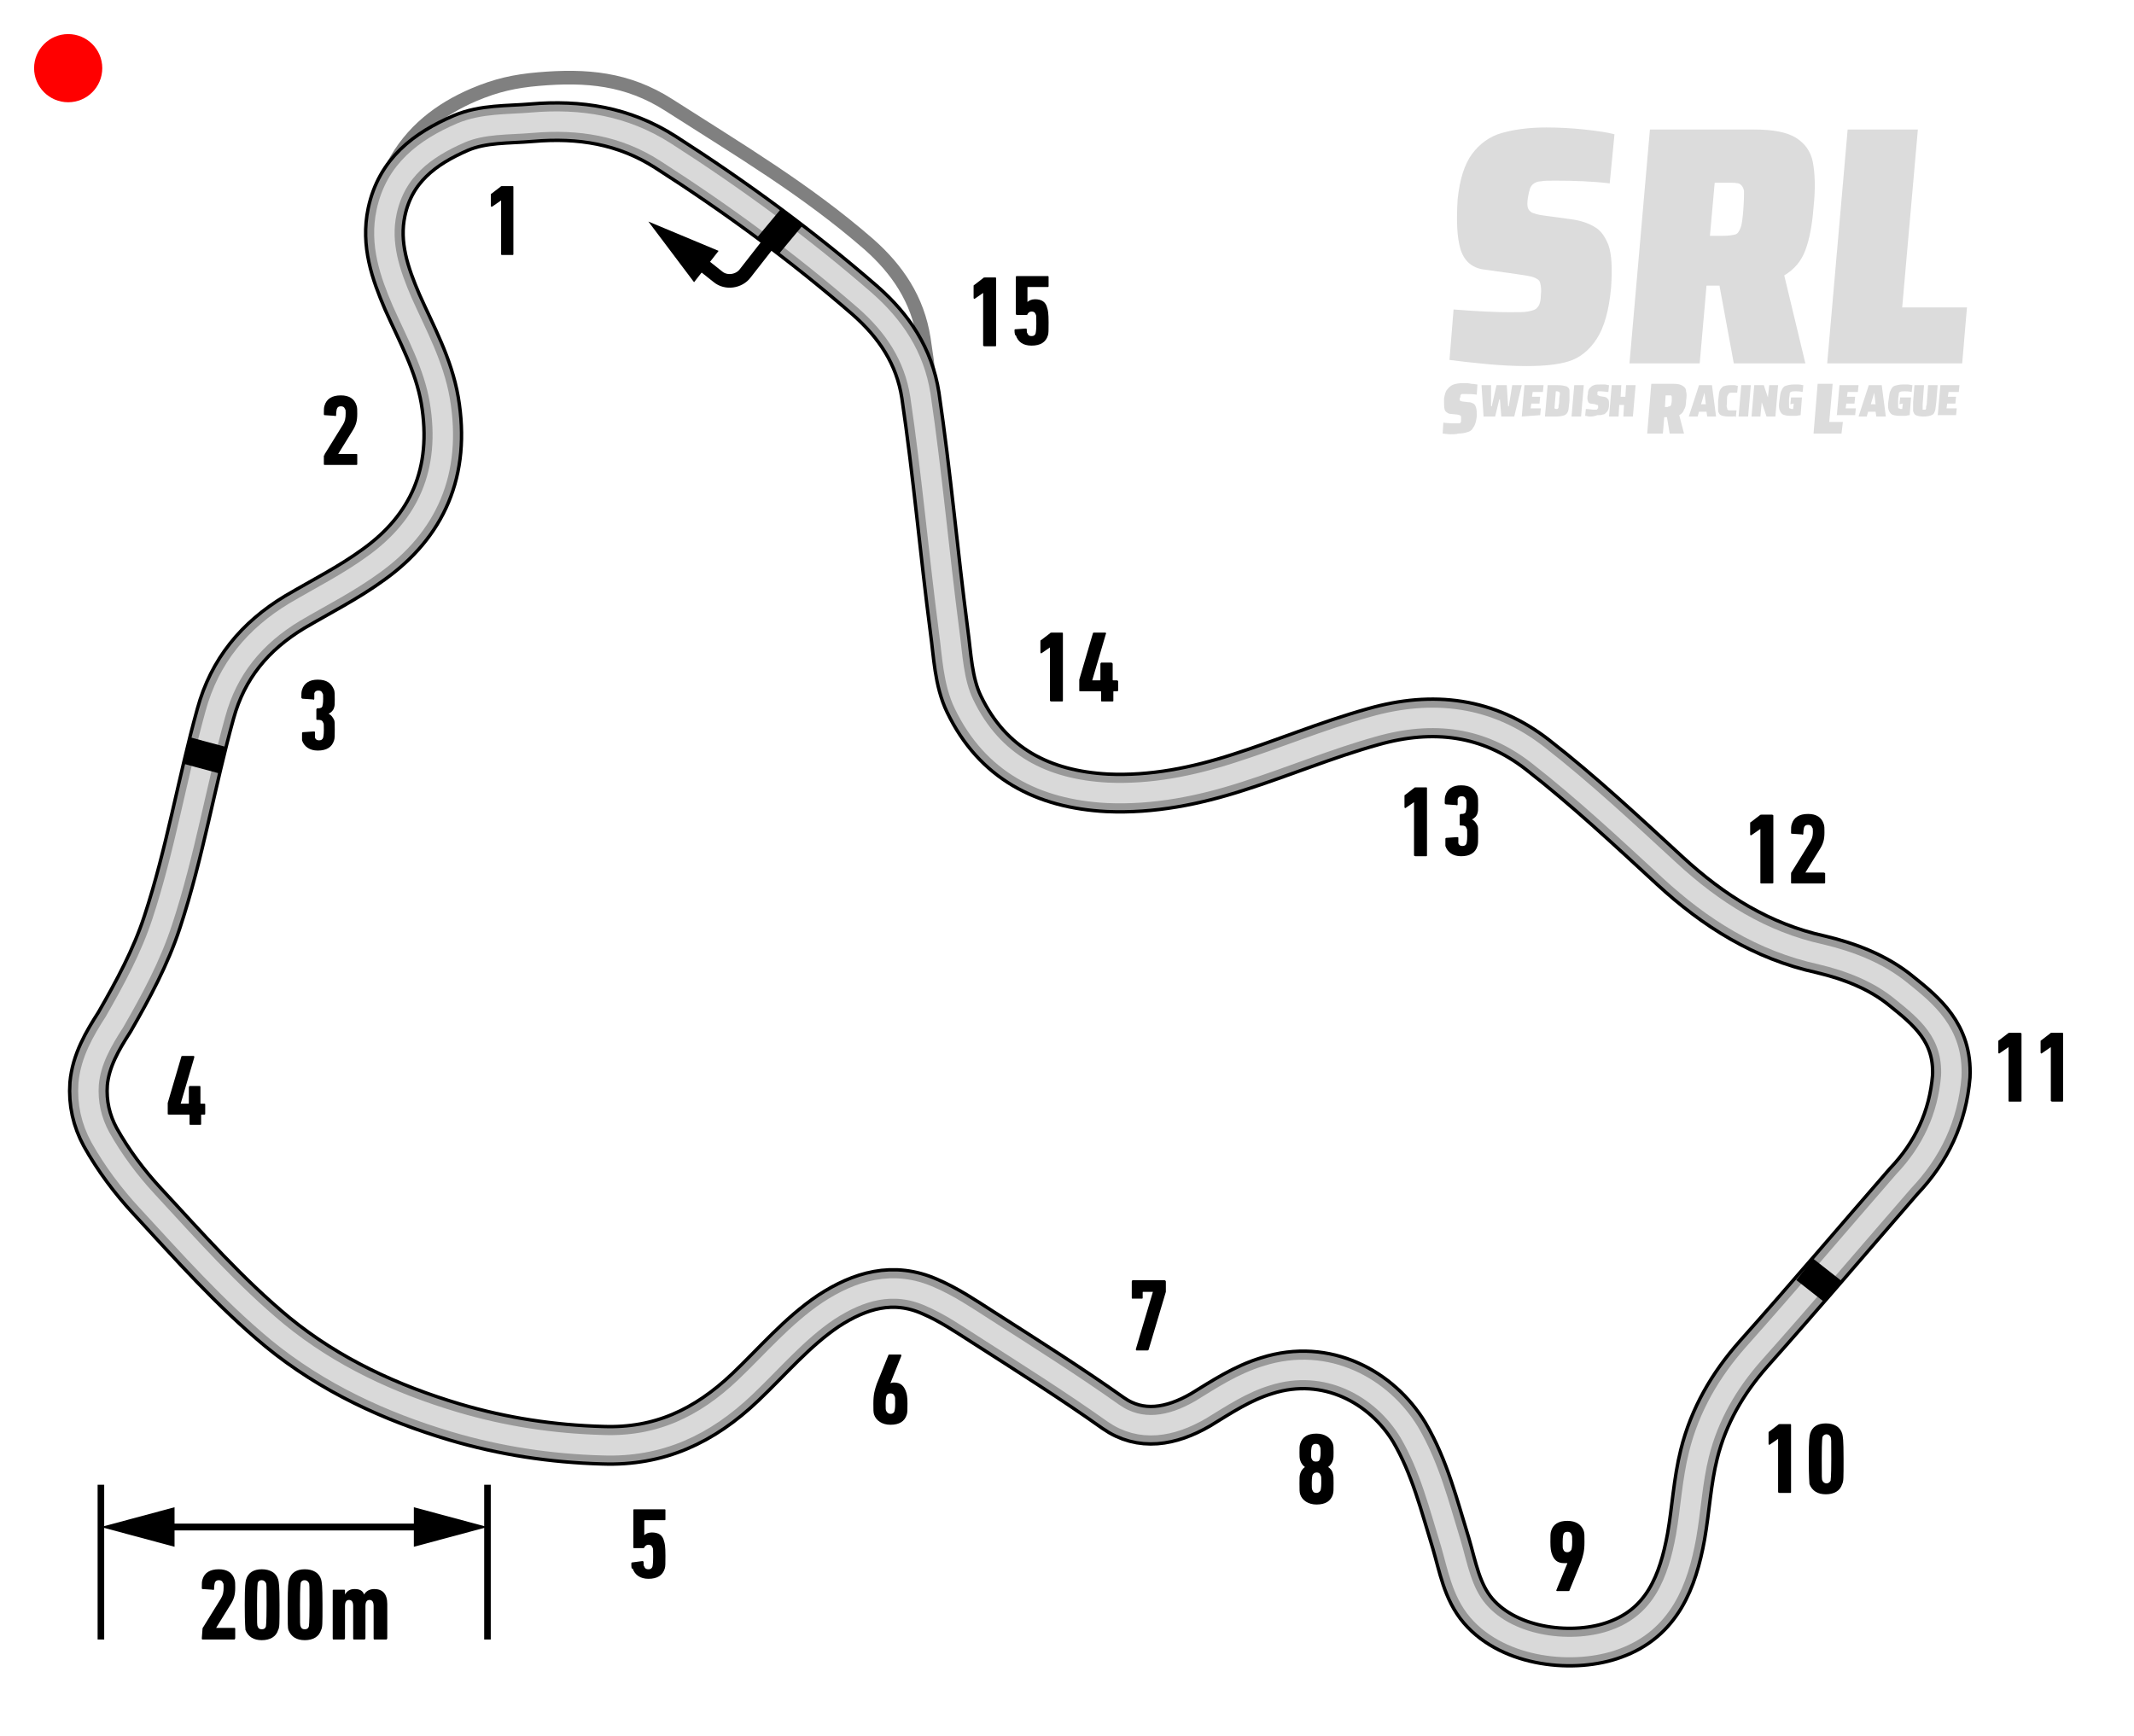 <?xml version="1.0" encoding="utf-8"?>
<!-- Generator: Adobe Illustrator 27.2.0, SVG Export Plug-In . SVG Version: 6.00 Build 0)  -->
<svg version="1.1" id="Layer_1" xmlns="http://www.w3.org/2000/svg" xmlns:xlink="http://www.w3.org/1999/xlink" x="0px" y="0px"
	 viewBox="-10 -10 313 254.6" enable-background="new 0 0 293 234.6" xml:space="preserve">
<g id="w2lxim_00000168826859885463375230000011436986520269627796_">
	<g>
		<path fill="none" stroke="#808080" stroke-width="2" stroke-linecap="round" stroke-linejoin="round" stroke-miterlimit="10" d="
			M127,51.1c-0.5-3.8-0.9-7.6-1.5-11.4c-0.9-5.8-3.9-10.2-8.1-13.9c-9.2-8-19-13.8-29.3-20.4C82,1.5,76,1,69,1.6
			c-3.5,0.3-6.2,0.9-9.5,2.3c-4.9,2.1-9.2,5.3-11.9,10.5"/>
	</g>
</g>
<g id="_x32_00m">
	<g>
		<g>
			<line fill="none" stroke="#000000" stroke-linecap="round" stroke-linejoin="round" x1="13.7" y1="214" x2="52.6" y2="214"/>
			<g>
				<polygon points="15.6,216.9 4.8,214 15.6,211.1 				"/>
			</g>
			<g>
				<polygon points="50.7,216.9 61.5,214 50.7,211.1 				"/>
			</g>
		</g>
	</g>
	<g>
		<path d="M19.7,229c0-0.1,0-0.2,0.1-0.3l2.6-4.2c0.3-0.5,0.4-0.9,0.4-1.7c0-0.4,0-0.5-0.1-0.6c-0.1-0.3-0.3-0.4-0.6-0.4
			s-0.5,0.1-0.6,0.4c0,0.1-0.1,0.3-0.1,0.9c0,0.1-0.1,0.2-0.2,0.1l-1.5-0.1c-0.1,0-0.1-0.1-0.1-0.2c0-0.6,0-0.9,0.1-1.2
			c0.3-1,1.1-1.5,2.4-1.5c1.2,0,2,0.5,2.3,1.5c0.1,0.3,0.1,0.6,0.1,1.2c0,1.1-0.2,1.7-0.7,2.5l-2.1,3.4l0,0h2.7
			c0.1,0,0.1,0.1,0.1,0.1v1.4c0,0.1-0.1,0.2-0.1,0.2h-4.7c-0.1,0-0.1-0.1-0.1-0.2L19.7,229L19.7,229z"/>
		<path d="M25.9,225.4c0-2.9,0.1-3.3,0.2-3.7c0.3-1,1.1-1.5,2.3-1.5c1.2,0,2.1,0.5,2.4,1.5c0.1,0.4,0.2,0.8,0.2,3.7
			c0,2.9,0,3.3-0.2,3.7c-0.3,1-1.2,1.5-2.4,1.5s-2-0.5-2.4-1.5C26,228.8,25.9,228.4,25.9,225.4z M28.4,229c0.3,0,0.5-0.1,0.6-0.4
			c0-0.1,0.1-0.3,0.1-3.2c0-2.9,0-3-0.1-3.2c-0.1-0.2-0.3-0.4-0.6-0.4s-0.5,0.1-0.6,0.4c0,0.2-0.1,0.3-0.1,3.2c0,2.9,0,3,0.1,3.2
			C27.9,228.9,28.1,229,28.4,229z"/>
		<path d="M32.2,225.4c0-2.9,0.1-3.3,0.2-3.7c0.3-1,1.1-1.5,2.3-1.5s2.1,0.5,2.4,1.5c0.1,0.4,0.2,0.8,0.2,3.7c0,2.9,0,3.3-0.2,3.7
			c-0.3,1-1.2,1.5-2.4,1.5s-2-0.5-2.4-1.5C32.2,228.8,32.2,228.4,32.2,225.4z M34.7,229c0.3,0,0.5-0.1,0.6-0.4
			c0-0.1,0.1-0.3,0.1-3.2c0-2.9,0-3-0.1-3.2c-0.1-0.2-0.3-0.4-0.6-0.4s-0.5,0.1-0.6,0.4c0,0.2-0.1,0.3-0.1,3.2c0,2.9,0,3,0.1,3.2
			C34.2,228.9,34.4,229,34.7,229z"/>
		<path d="M44.9,230.5c-0.1,0-0.1-0.1-0.1-0.2v-4.7c0-0.6-0.2-0.9-0.6-0.9c-0.4,0-0.6,0.3-0.6,0.9v4.7c0,0.1-0.1,0.2-0.1,0.2h-1.6
			c-0.1,0-0.1-0.1-0.1-0.2v-4.7c0-0.6-0.2-0.9-0.6-0.9c-0.4,0-0.6,0.3-0.6,0.9v4.7c0,0.1-0.1,0.2-0.1,0.2h-1.6
			c-0.1,0-0.1-0.1-0.1-0.2v-7c0-0.1,0.1-0.1,0.1-0.1h1.6c0.1,0,0.1,0.1,0.1,0.1v0.6l0,0c0.3-0.5,0.7-0.8,1.4-0.8s1.2,0.2,1.4,0.8
			l0,0c0.3-0.5,0.8-0.8,1.5-0.8c1.2,0,1.9,0.7,1.9,2.2v5c0,0.1-0.1,0.2-0.1,0.2S44.9,230.5,44.9,230.5z"/>
	</g>
	<line fill="none" stroke="#000000" stroke-width="0.965" stroke-miterlimit="10" x1="61.5" y1="207.8" x2="61.5" y2="230.5"/>
	<line fill="none" stroke="#000000" stroke-width="0.965" stroke-miterlimit="10" x1="4.8" y1="207.8" x2="4.8" y2="230.5"/>
</g>
<g>
	<g>
		<path fill="#DCDCDC" d="M208,43.4c-2.1-0.2-3.9-0.4-5.4-0.6l0.6-7.4c3.8,0.3,6.5,0.4,8.2,0.4c1.3,0,2.2,0,2.7-0.1s0.9-0.2,1.2-0.4
			c0.2-0.2,0.4-0.4,0.5-0.7c0.1-0.3,0.2-0.7,0.2-1.3c0.1-0.8,0-1.4-0.1-1.8s-0.4-0.6-0.9-0.8c-0.5-0.2-1.3-0.3-2.6-0.5l-5-0.7
			c-1.6-0.3-2.7-1.3-3.2-3s-0.6-4.1-0.4-7.3c0.3-2.9,1-5.1,2.1-6.6c1.1-1.5,2.6-2.6,4.4-3.1s3.9-0.8,6.5-0.8c1.9,0,3.7,0.1,5.6,0.3
			c1.8,0.2,3.3,0.4,4.4,0.7l-0.7,7.2c-2.5-0.3-5.2-0.4-8-0.4c-0.9,0-1.6,0-2.1,0.1c-0.5,0-0.8,0.2-1,0.3c-0.3,0.2-0.5,0.5-0.6,0.8
			c-0.1,0.3-0.2,0.7-0.3,1.3c-0.1,0.7-0.1,1.2,0,1.5c0.1,0.3,0.3,0.5,0.6,0.7c0.3,0.1,0.8,0.3,1.6,0.4l4.4,0.6
			c1.3,0.2,2.4,0.6,3.2,1.1c0.9,0.5,1.5,1.4,2,2.6c0.5,1.4,0.6,3.5,0.4,6.3c-0.3,3.3-1,5.8-2.1,7.5s-2.5,2.8-4.1,3.3
			s-3.7,0.7-6.2,0.7C212.1,43.7,210.1,43.6,208,43.4z"/>
		<path fill="#DCDCDC" d="M244.3,43.3l-2.1-11.4h-1.9l-1,11.4H229L232,9h15.3c2.8,0,4.8,0.4,6.1,1.2c1.3,0.8,2.2,2,2.5,3.6
			s0.4,3.8,0.1,6.6c-0.2,2.6-0.6,4.7-1.2,6.3c-0.6,1.6-1.6,2.8-3.1,3.7l3.1,12.9H244.3z M244.5,24.4c0.4-0.1,0.6-0.5,0.8-1
			s0.3-1.4,0.4-2.7c0.1-1.3,0.1-2.2,0.1-2.7c-0.1-0.5-0.3-0.8-0.6-1s-1-0.2-2-0.2h-1.7l-0.7,7.8h1.7
			C243.5,24.6,244.1,24.5,244.5,24.4z"/>
		<path fill="#DCDCDC" d="M258,43.3L261,9h10.3L269,35.1h9.5l-0.7,8.2H258z"/>
	</g>
	<g>
		<path fill="#DCDCDC" d="M202.7,53.7c-0.5,0-0.8-0.1-1.1-0.1l0.1-1.6c0.8,0.1,1.4,0.1,1.7,0.1s0.5,0,0.6,0c0.1,0,0.2,0,0.2-0.1
			c0,0,0.1-0.1,0.1-0.2s0-0.2,0-0.3c0-0.2,0-0.3,0-0.4s-0.1-0.1-0.2-0.2c-0.1,0-0.3-0.1-0.5-0.1l-1-0.1c-0.3-0.1-0.6-0.3-0.7-0.6
			c-0.1-0.3-0.1-0.9-0.1-1.6c0.1-0.6,0.2-1.1,0.5-1.4c0.2-0.3,0.6-0.6,0.9-0.7s0.8-0.2,1.4-0.2c0.4,0,0.8,0,1.2,0.1
			c0.4,0,0.7,0.1,0.9,0.1l-0.1,1.5c-0.5-0.1-1.1-0.1-1.7-0.1c-0.2,0-0.3,0-0.4,0c-0.1,0-0.2,0-0.2,0.1c-0.1,0-0.1,0.1-0.1,0.2
			s0,0.2-0.1,0.3c0,0.1,0,0.3,0,0.3c0,0.1,0.1,0.1,0.1,0.1c0.1,0,0.2,0.1,0.3,0.1l0.9,0.1c0.3,0,0.5,0.1,0.7,0.2s0.3,0.3,0.4,0.6
			c0.1,0.3,0.1,0.7,0.1,1.3c-0.1,0.7-0.2,1.2-0.5,1.6c-0.2,0.4-0.5,0.6-0.9,0.7c-0.3,0.1-0.8,0.2-1.3,0.2
			C203.6,53.7,203.2,53.7,202.7,53.7z"/>
		<path fill="#DCDCDC" d="M210.2,51.1l-0.2-2.5h-0.1l-0.6,2.5h-1.7l-0.3-4.6h1.4v3.1h0.1l0.7-3.1h1.5l0.2,3.1h0.1l0.5-3.1h1.4
			l-1.1,4.6H210.2L210.2,51.1z"/>
		<path fill="#DCDCDC" d="M213.2,51.1l0.4-4.6h2.8l-0.1,1h-1.5l-0.1,0.7h1.2l-0.1,1h-1.2l-0.1,0.7h1.5l-0.1,1L213.2,51.1L213.2,51.1
			z"/>
		<path fill="#DCDCDC" d="M217,46.5h1.5c0.6,0,1,0.1,1.3,0.2c0.2,0.1,0.4,0.3,0.4,0.6c0,0.3,0,0.8,0,1.5c-0.1,0.7-0.1,1.2-0.2,1.5
			c-0.1,0.3-0.3,0.5-0.5,0.6c-0.3,0.1-0.7,0.2-1.3,0.2h-1.6L217,46.5z M218.2,50c0.2,0,0.3,0,0.3-0.1c0.1,0,0.1-0.1,0.1-0.3
			c0-0.2,0.1-0.4,0.1-0.9s0.1-0.8,0.1-0.9s0-0.2-0.1-0.3c0,0-0.2-0.1-0.3-0.1h-0.2l-0.2,2.5L218.2,50L218.2,50z"/>
		<path fill="#DCDCDC" d="M220.5,51.1l0.4-4.6h1.4l-0.4,4.6H220.5z"/>
		<path fill="#DCDCDC" d="M223.2,51.1c-0.3,0-0.5-0.1-0.7-0.1l0.1-1c0.5,0,0.9,0.1,1.1,0.1s0.3,0,0.4,0c0.1,0,0.1,0,0.2-0.1
			c0,0,0-0.1,0.1-0.1c0,0,0-0.1,0-0.2s0-0.2,0-0.2l-0.1-0.1c-0.1,0-0.2,0-0.3-0.1l-0.7-0.1c-0.2,0-0.4-0.2-0.4-0.4
			c-0.1-0.2-0.1-0.6,0-1c0-0.4,0.1-0.7,0.3-0.9c0.2-0.2,0.3-0.3,0.6-0.4c0.2-0.1,0.5-0.1,0.9-0.1c0.2,0,0.5,0,0.7,0s0.4,0.1,0.6,0.1
			l-0.1,1c-0.3,0-0.7-0.1-1.1-0.1c-0.1,0-0.2,0-0.3,0s-0.1,0-0.1,0l-0.1,0.1c0,0,0,0.1,0,0.2s0,0.2,0,0.2s0,0.1,0.1,0.1
			c0,0,0.1,0,0.2,0.1l0.6,0.1c0.2,0,0.3,0.1,0.4,0.1c0.1,0.1,0.2,0.2,0.3,0.3c0.1,0.2,0.1,0.5,0.1,0.8c0,0.4-0.1,0.8-0.3,1
			s-0.3,0.4-0.6,0.4c-0.2,0.1-0.5,0.1-0.8,0.1C223.7,51.1,223.5,51.1,223.2,51.1z"/>
		<path fill="#DCDCDC" d="M228.1,51.1l0.1-1.7h-0.7l-0.1,1.7H226l0.4-4.6h1.4l-0.1,1.7h0.7l0.1-1.7h1.4l-0.4,4.6H228.1z"/>
		<path fill="#DCDCDC" d="M234.9,53.6l-0.4-2.4h-0.4l-0.2,2.4h-2.3l0.6-7.3h3.3c0.6,0,1,0.1,1.3,0.3c0.3,0.2,0.5,0.4,0.5,0.8
			c0.1,0.3,0.1,0.8,0,1.4c0,0.6-0.1,1-0.3,1.3c-0.1,0.3-0.3,0.6-0.7,0.8l0.7,2.7L234.9,53.6L234.9,53.6z M234.9,49.6
			c0.1,0,0.1-0.1,0.2-0.2c0-0.1,0.1-0.3,0.1-0.6c0-0.3,0-0.5,0-0.6s-0.1-0.2-0.1-0.2c-0.1,0-0.2,0-0.4,0h-0.4l-0.1,1.7h0.4
			C234.7,49.6,234.9,49.6,234.9,49.6z"/>
		<path fill="#DCDCDC" d="M240.4,51.1l-0.1-0.7h-1.1l-0.2,0.7h-1.3l1.5-4.6h1.9l0.6,4.6H240.4z M240,47.6L240,47.6l-0.5,1.7h0.7
			L240,47.6z"/>
		<path fill="#DCDCDC" d="M244.1,51.1c-0.2,0-0.4,0-0.6,0c-0.5,0-0.9-0.1-1.1-0.2c-0.2-0.1-0.4-0.4-0.4-0.7c0-0.3,0-0.8,0-1.4
			c0.1-0.6,0.1-1.1,0.2-1.4s0.3-0.5,0.5-0.7c0.3-0.1,0.6-0.2,1.1-0.2c0.2,0,0.4,0,0.6,0c0.2,0,0.3,0.1,0.5,0.1l-0.1,1
			c-0.4,0-0.6,0-0.7,0c-0.2,0-0.4,0-0.5,0.1s-0.1,0.2-0.2,0.3s-0.1,0.5-0.1,0.9s-0.1,0.7,0,0.9c0.1,0.2,0,0.3,0.1,0.3
			c0.1,0.1,0.2,0.1,0.5,0.1c0.2,0,0.5,0,0.8,0l-0.1,1C244.5,51,244.3,51.1,244.1,51.1z"/>
		<path fill="#DCDCDC" d="M245,51.1l0.4-4.6h1.4l-0.4,4.6H245L245,51.1z"/>
		<path fill="#DCDCDC" d="M249.1,51.1l-0.7-2.1l0,0l-0.2,2.1h-1.3l0.4-4.6h1.4l0.6,1.8l0,0l0.2-1.8h1.3l-0.4,4.6H249.1z"/>
		<path fill="#DCDCDC" d="M252.6,49.3l0.1-1h1.6l-0.2,2.6c-0.2,0-0.5,0.1-0.7,0.1c-0.3,0-0.5,0-0.8,0c-0.5,0-0.9-0.1-1.1-0.2
			c-0.2-0.1-0.4-0.4-0.5-0.7c-0.1-0.3-0.1-0.8,0-1.4s0.1-1.1,0.3-1.4c0.1-0.3,0.3-0.6,0.6-0.7s0.7-0.2,1.2-0.2c0.2,0,0.5,0,0.7,0
			c0.3,0,0.5,0.1,0.7,0.1l-0.1,1c-0.5-0.1-0.8-0.1-1-0.1c-0.3,0-0.6,0-0.7,0.1c-0.1,0-0.2,0.1-0.2,0.3c0,0.2-0.1,0.5-0.1,0.9
			s0,0.7,0,0.9c0,0.2,0,0.3,0.1,0.3s0.2,0.1,0.3,0.1h0.2l0.1-0.8L252.6,49.3L252.6,49.3z"/>
		<path fill="#DCDCDC" d="M256,53.6l0.6-7.3h2.2l-0.5,5.6h2l-0.2,1.7L256,53.6L256,53.6z"/>
		<path fill="#DCDCDC" d="M259.4,51.1l0.4-4.6h2.8l-0.1,1H261l-0.1,0.7h1.2l-0.1,1h-1.2l-0.1,0.7h1.5l-0.1,1h-2.7L259.4,51.1
			L259.4,51.1z"/>
		<path fill="#DCDCDC" d="M265.2,51.1l-0.1-0.7H264l-0.2,0.7h-1.2l1.5-4.6h1.9l0.6,4.6H265.2z M264.9,47.6L264.9,47.6l-0.5,1.7h0.7
			L264.9,47.6z"/>
		<path fill="#DCDCDC" d="M268.6,49.3l0.1-1h1.6l-0.2,2.6c-0.2,0-0.5,0.1-0.7,0.1c-0.3,0-0.5,0-0.8,0c-0.5,0-0.9-0.1-1.1-0.2
			s-0.4-0.4-0.5-0.7c-0.1-0.3-0.1-0.8,0-1.4s0.1-1.1,0.3-1.4c0.1-0.3,0.3-0.6,0.6-0.7c0.3-0.1,0.7-0.2,1.2-0.2c0.2,0,0.5,0,0.7,0
			c0.3,0,0.5,0.1,0.7,0.1l-0.1,1c-0.5-0.1-0.8-0.1-1-0.1c-0.3,0-0.6,0-0.7,0.1c-0.1,0-0.2,0.1-0.2,0.3c0,0.2-0.1,0.5-0.1,0.9
			s0,0.7,0,0.9c0,0.2,0,0.3,0.1,0.3s0.2,0.1,0.3,0.1h0.2l0.1-0.8L268.6,49.3L268.6,49.3z"/>
		<path fill="#DCDCDC" d="M274.2,46.5L274,49c-0.1,0.6-0.1,1.1-0.2,1.3c-0.1,0.3-0.2,0.5-0.5,0.6c-0.2,0.1-0.6,0.2-1.2,0.2
			c-0.5,0-0.9-0.1-1.1-0.2s-0.3-0.3-0.4-0.6c0-0.3,0-0.7,0-1.3l0.2-2.5h1.4l-0.2,2.8c0,0.3,0,0.5,0,0.6s0,0.2,0,0.2s0.1,0,0.2,0
			c0.1,0,0.2,0,0.2,0s0.1-0.1,0.1-0.2s0-0.3,0.1-0.6l0.2-2.8H274.2L274.2,46.5z"/>
		<path fill="#DCDCDC" d="M274.2,51.1l0.4-4.6h2.8l-0.1,1h-1.5l-0.1,0.7h1.2l-0.1,1h-1.2l-0.1,0.7h1.5l-0.1,1h-2.7V51.1z"/>
	</g>
</g>
<g id="direction">
	<g>
		<path fill="none" stroke="#000000" stroke-width="2" stroke-linecap="round" stroke-linejoin="round" d="M104.3,23.7l-5,6.4
			c-0.9,1.2-2.8,1.5-4,0.5l-3.4-2.7"/>
		<g>
			<polygon points="91.8,31.4 85.1,22.5 95.4,26.8 			"/>
		</g>
	</g>
</g>
<g id="w2lxim_00000136371731812128600820000004902788411270666166_">
	<g>
		<path fill="none" stroke="#000000" stroke-width="6" stroke-linecap="round" stroke-linejoin="round" stroke-miterlimit="10" d="
			M276.2,147.9c0.3-6.4-3.7-9.6-7.3-12.5c-3.4-2.8-7.6-4.4-11.8-5.4c-8.7-1.9-15.8-6.4-22.2-12.3c-6.3-5.8-12.6-11.7-19.4-17
			c-7.2-5.6-15.3-6.6-24.1-4.1c-6.8,1.9-13.2,4.6-19.8,6.7c-6.2,2-12.6,3.3-19.2,3c-9.4-0.5-16.8-4.3-21-13
			c-1.6-3.3-1.7-7.2-2.2-10.8c-1.5-11.5-2.5-23-4.2-34.5c-0.9-5.8-3.9-10.2-8.1-13.9c-9.2-8-19-15.2-29.3-21.8
			c-6.1-3.9-12.6-4.9-19.6-4.3c-3.5,0.3-7.1,0.1-10.4,1.5c-5.3,2.3-9.6,5.5-10.9,11.6c-1,4.7,0.5,9,2.3,13.2
			c2.1,4.7,4.6,9.2,5.5,14.4c1.8,10.6-1.9,18.5-9.7,24.1c-3.7,2.7-7.7,4.7-11.6,7c-5.8,3.5-9.8,8.3-11.6,14.9
			c-2.8,10.1-4.5,20.5-7.8,30.5c-1.7,5.2-4.3,10-7,14.7C5,142.7,3.3,145.6,3,149c-0.2,2.8,0.4,5.4,1.7,7.8c1.9,3.4,4.3,6.6,6.9,9.4
			c6.1,6.6,12.1,13.4,19.1,19.2c7.7,6.3,16.6,10.4,26,13.2c7.1,2.1,14.3,3.2,21.7,3.4c8.3,0.3,14.9-2.8,20.9-8.5
			c4-3.8,7.6-8.1,12.2-11.2c4.6-3,9.5-4.5,14.9-2.1c2.8,1.2,5.3,2.9,7.8,4.5c6.4,4.1,12.9,8.2,19.1,12.6c4,2.8,8.5,2,12.8-0.5
			c3.1-1.9,6.1-3.9,9.7-5c8.8-2.8,16.9,1.7,20.9,8.3c3,5.1,4.4,10.8,6.1,16.3c1,3.4,1.6,7.1,4,9.9c4.7,5.5,14.2,6.4,20.1,4.2
			c6.9-2.5,9.2-8.5,10.4-15.1c0.7-4,0.9-8.1,1.9-12.1c1.4-5.6,4.2-10.4,8-14.7c7.4-8.3,14.7-16.9,22-25.3
			C273.3,159,275.7,153.9,276.2,147.9z"/>
	</g>
</g>
<g id="w2lxim_00000097461231765880607800000012453585689792416903_">
	<g>
		<path fill="none" stroke="#999999" stroke-width="5" stroke-linecap="round" stroke-linejoin="round" stroke-miterlimit="10" d="
			M276.2,147.9c0.3-6.4-3.7-9.6-7.3-12.5c-3.4-2.8-7.6-4.4-11.8-5.4c-8.7-1.9-15.8-6.4-22.2-12.3c-6.3-5.8-12.6-11.7-19.4-17
			c-7.2-5.6-15.3-6.6-24.1-4.1c-6.8,1.9-13.2,4.6-19.8,6.7c-6.2,2-12.6,3.3-19.2,3c-9.4-0.5-16.8-4.3-21-13
			c-1.6-3.3-1.7-7.2-2.2-10.8c-1.5-11.5-2.5-23-4.2-34.5c-0.9-5.8-3.9-10.2-8.1-13.9c-9.2-8-19-15.2-29.3-21.8
			c-6.1-3.9-12.6-4.9-19.6-4.3c-3.5,0.3-7.1,0.1-10.4,1.5c-5.3,2.3-9.6,5.5-10.9,11.6c-1,4.7,0.5,9,2.3,13.2
			c2.1,4.7,4.6,9.2,5.5,14.4c1.8,10.6-1.9,18.5-9.7,24.1c-3.7,2.7-7.7,4.7-11.6,7c-5.8,3.5-9.8,8.3-11.6,14.9
			c-2.8,10.1-4.5,20.5-7.8,30.5c-1.7,5.2-4.3,10-7,14.7C5,142.7,3.3,145.6,3,149c-0.2,2.8,0.4,5.4,1.7,7.8c1.9,3.4,4.3,6.6,6.9,9.4
			c6.1,6.6,12.1,13.4,19.1,19.2c7.7,6.3,16.6,10.4,26,13.2c7.1,2.1,14.3,3.2,21.7,3.4c8.3,0.3,14.9-2.8,20.9-8.5
			c4-3.8,7.6-8.1,12.2-11.2c4.6-3,9.5-4.5,14.9-2.1c2.8,1.2,5.3,2.9,7.8,4.5c6.4,4.1,12.9,8.2,19.1,12.6c4,2.8,8.5,2,12.8-0.5
			c3.1-1.9,6.1-3.9,9.7-5c8.8-2.8,16.9,1.7,20.9,8.3c3,5.1,4.4,10.8,6.1,16.3c1,3.4,1.6,7.1,4,9.9c4.7,5.5,14.2,6.4,20.1,4.2
			c6.9-2.5,9.2-8.5,10.4-15.1c0.7-4,0.9-8.1,1.9-12.1c1.4-5.6,4.2-10.4,8-14.7c7.4-8.3,14.7-16.9,22-25.3
			C273.3,159,275.7,153.9,276.2,147.9z"/>
	</g>
</g>
<g id="w2lxim_00000178900971967924867500000008163585764616638911_">
	<g>
		<path fill="none" stroke="#D9D9D9" stroke-width="3" stroke-linecap="round" stroke-linejoin="round" stroke-miterlimit="10" d="
			M276.2,147.9c0.3-6.4-3.7-9.6-7.3-12.5c-3.4-2.8-7.6-4.4-11.8-5.4c-8.7-1.9-15.8-6.4-22.2-12.3c-6.3-5.8-12.6-11.7-19.4-17
			c-7.2-5.6-15.3-6.6-24.1-4.1c-6.8,1.9-13.2,4.6-19.8,6.7c-6.2,2-12.6,3.3-19.2,3c-9.4-0.5-16.8-4.3-21-13
			c-1.6-3.3-1.7-7.2-2.2-10.8c-1.5-11.5-2.5-23-4.2-34.5c-0.9-5.8-3.9-10.2-8.1-13.9c-9.2-8-19-15.2-29.3-21.8
			c-6.1-3.9-12.6-4.9-19.6-4.3c-3.5,0.3-7.1,0.1-10.4,1.5c-5.3,2.3-9.6,5.5-10.9,11.6c-1,4.7,0.5,9,2.3,13.2
			c2.1,4.7,4.6,9.2,5.5,14.4c1.8,10.6-1.9,18.5-9.7,24.1c-3.7,2.7-7.7,4.7-11.6,7c-5.8,3.5-9.8,8.3-11.6,14.9
			c-2.8,10.1-4.5,20.5-7.8,30.5c-1.7,5.2-4.3,10-7,14.7C5,142.7,3.3,145.6,3,149c-0.2,2.8,0.4,5.4,1.7,7.8c1.9,3.4,4.3,6.6,6.9,9.4
			c6.1,6.6,12.1,13.4,19.1,19.2c7.7,6.3,16.6,10.4,26,13.2c7.1,2.1,14.3,3.2,21.7,3.4c8.3,0.3,14.9-2.8,20.9-8.5
			c4-3.8,7.6-8.1,12.2-11.2c4.6-3,9.5-4.5,14.9-2.1c2.8,1.2,5.3,2.9,7.8,4.5c6.4,4.1,12.9,8.2,19.1,12.6c4,2.8,8.5,2,12.8-0.5
			c3.1-1.9,6.1-3.9,9.7-5c8.8-2.8,16.9,1.7,20.9,8.3c3,5.1,4.4,10.8,6.1,16.3c1,3.4,1.6,7.1,4,9.9c4.7,5.5,14.2,6.4,20.1,4.2
			c6.9-2.5,9.2-8.5,10.4-15.1c0.7-4,0.9-8.1,1.9-12.1c1.4-5.6,4.2-10.4,8-14.7c7.4-8.3,14.7-16.9,22-25.3
			C273.3,159,275.7,153.9,276.2,147.9z"/>
	</g>
</g>
<g id="w2lxim_00000158715116408079941450000000932773187368364714_">
	<g>
		<path id="track-path" fill="none" d="M276.2,147.9c0.3-6.4-3.7-9.6-7.3-12.5c-3.4-2.8-7.6-4.4-11.8-5.4
			c-8.7-1.9-15.8-6.4-22.2-12.3c-6.3-5.8-12.6-11.7-19.4-17c-7.2-5.6-15.3-6.6-24.1-4.1c-6.8,1.9-13.2,4.6-19.8,6.7
			c-6.2,2-12.6,3.3-19.2,3c-9.4-0.5-16.8-4.3-21-13c-1.6-3.3-1.7-7.2-2.2-10.8c-1.5-11.5-2.5-23-4.2-34.5
			c-0.9-5.8-3.9-10.2-8.1-13.9c-9.2-8-19-15.2-29.3-21.8c-6.1-3.9-12.6-4.9-19.6-4.3c-3.5,0.3-7.1,0.1-10.4,1.5
			c-5.3,2.3-9.6,5.5-10.9,11.6c-1,4.7,0.5,9,2.3,13.2c2.1,4.7,4.6,9.2,5.5,14.4c1.8,10.6-1.9,18.5-9.7,24.1c-3.7,2.7-7.7,4.7-11.6,7
			c-5.8,3.5-9.8,8.3-11.6,14.9c-2.8,10.1-4.5,20.5-7.8,30.5c-1.7,5.2-4.3,10-7,14.7C5,142.7,3.3,145.6,3,149
			c-0.2,2.8,0.4,5.4,1.7,7.8c1.9,3.4,4.3,6.6,6.9,9.4c6.1,6.6,12.1,13.4,19.1,19.2c7.7,6.3,16.6,10.4,26,13.2
			c7.1,2.1,14.3,3.2,21.7,3.4c8.3,0.3,14.9-2.8,20.9-8.5c4-3.8,7.6-8.1,12.2-11.2c4.6-3,9.5-4.5,14.9-2.1c2.8,1.2,5.3,2.9,7.8,4.5
			c6.4,4.1,12.9,8.2,19.1,12.6c4,2.8,8.5,2,12.8-0.5c3.1-1.9,6.1-3.9,9.7-5c8.8-2.8,16.9,1.7,20.9,8.3c3,5.1,4.4,10.8,6.1,16.3
			c1,3.4,1.6,7.1,4,9.9c4.7,5.5,14.2,6.4,20.1,4.2c6.9-2.5,9.2-8.5,10.4-15.1c0.7-4,0.9-8.1,1.9-12.1c1.4-5.6,4.2-10.4,8-14.7
			c7.4-8.3,14.7-16.9,22-25.3C273.3,159,275.7,153.9,276.2,147.9z"/>
	</g>
</g>
<line fill="none" stroke="#000000" stroke-width="4" stroke-linejoin="round" stroke-miterlimit="10" x1="102.6" y1="26.1" x2="106.1" y2="21.9"/>
<line fill="none" stroke="#000000" stroke-width="4" stroke-linejoin="round" stroke-miterlimit="10" x1="254.7" y1="176.2" x2="258.9" y2="179.5"/>
<line fill="none" stroke="#000000" stroke-width="4" stroke-linejoin="round" stroke-miterlimit="10" x1="17.4" y1="100.1" x2="22.6" y2="101.5"/>
<g>
	<path d="M134.3,32.9L134.3,32.9l-1.3,0.9c-0.1,0.1-0.2,0-0.2-0.1V32c0-0.1,0-0.2,0.1-0.2l1.3-1c0.1-0.1,0.1-0.1,0.3-0.1h1.5
		c0.1,0,0.1,0.1,0.1,0.1v9.9c0,0.1-0.1,0.1-0.1,0.1h-1.6c-0.1,0-0.2-0.1-0.2-0.1V32.9z"/>
	<path d="M138.8,38.5c0-0.1,0-0.2,0.1-0.2l1.5-0.1c0.1,0,0.2,0,0.2,0.1c0,0.4,0,0.5,0.1,0.6c0.1,0.3,0.3,0.4,0.6,0.4
		c0.3,0,0.5-0.1,0.6-0.4c0-0.1,0.1-0.3,0.1-1.4c0-1.1,0-1.3-0.1-1.4c-0.1-0.3-0.3-0.4-0.6-0.4c-0.3,0-0.5,0.2-0.6,0.4
		c0,0.1-0.1,0.1-0.2,0.1h-1.3c-0.1,0-0.2,0-0.2-0.2v-5.4c0-0.1,0.1-0.1,0.2-0.1h4.5c0.1,0,0.1,0.1,0.1,0.1v1.4
		c0,0.1-0.1,0.1-0.1,0.1h-2.9c-0.1,0-0.1,0-0.1,0.1v2.1h0c0.2-0.2,0.6-0.4,1.1-0.4c1,0,1.6,0.4,1.8,1.3c0.1,0.3,0.2,0.7,0.2,2.1
		c0,1.2,0,1.6-0.1,1.9c-0.3,1-1.1,1.5-2.4,1.5s-2-0.6-2.3-1.5C138.9,39.3,138.8,38.9,138.8,38.5z"/>
</g>
<g>
	<path d="M144.1,84.9L144.1,84.9l-1.3,0.9c-0.1,0.1-0.2,0-0.2-0.1v-1.6c0-0.1,0-0.2,0.1-0.2l1.3-1c0.1-0.1,0.1-0.1,0.3-0.1h1.5
		c0.1,0,0.1,0.1,0.1,0.1v9.9c0,0.1-0.1,0.1-0.1,0.1h-1.6c-0.1,0-0.2-0.1-0.2-0.1V84.9z"/>
	<path d="M148.3,91.3v-1.4c0-0.1,0-0.1,0-0.2l2-6.8c0-0.1,0.1-0.1,0.2-0.1h1.6c0.1,0,0.2,0.1,0.1,0.2l-2,6.8v0h1.1
		c0.1,0,0.1,0,0.1-0.1v-2.3c0-0.1,0.1-0.2,0.1-0.2h1.5c0.1,0,0.2,0.1,0.2,0.2v2.3c0,0.1,0,0.1,0.1,0.1h0.5c0.1,0,0.2,0.1,0.2,0.1
		v1.4c0,0.1-0.1,0.1-0.2,0.1h-0.4c-0.1,0-0.1,0-0.1,0.1v1.3c0,0.1-0.1,0.1-0.2,0.1h-1.5c-0.1,0-0.1-0.1-0.1-0.1v-1.3
		c0-0.1,0-0.1-0.1-0.1h-2.9C148.3,91.4,148.3,91.4,148.3,91.3z"/>
</g>
<g>
	<path d="M197.5,107.6L197.5,107.6l-1.3,0.9c-0.1,0.1-0.2,0-0.2-0.1v-1.6c0-0.1,0-0.2,0.1-0.2l1.3-1c0.1-0.1,0.1-0.1,0.3-0.1h1.5
		c0.1,0,0.1,0.1,0.1,0.1v9.9c0,0.1-0.1,0.1-0.1,0.1h-1.6c-0.1,0-0.2-0.1-0.2-0.1V107.6z"/>
	<path d="M202,113.1c0-0.1,0-0.2,0.2-0.2l1.5-0.1c0.1,0,0.2,0,0.2,0.1c0,0.5,0,0.6,0,0.8c0.1,0.3,0.3,0.4,0.6,0.4
		c0.3,0,0.5-0.1,0.6-0.4c0-0.1,0.1-0.3,0.1-1.1c0-0.8,0-1-0.1-1.1c-0.1-0.3-0.3-0.4-0.7-0.4h-0.2c-0.1,0-0.1-0.1-0.1-0.1v-1.4
		c0-0.1,0.1-0.2,0.1-0.2h0.2c0.3,0,0.6-0.1,0.6-0.4c0-0.1,0.1-0.2,0.1-1c0-0.6,0-0.7-0.1-0.8c-0.1-0.3-0.3-0.4-0.6-0.4
		c-0.3,0-0.5,0.1-0.6,0.4c0,0.1,0,0.3,0,0.8c0,0.1-0.1,0.2-0.2,0.1l-1.5-0.1c-0.1,0-0.2-0.1-0.2-0.2c0-0.5,0-0.8,0.1-1.1
		c0.3-1,1.1-1.5,2.3-1.5c1.3,0,2,0.5,2.4,1.5c0.1,0.3,0.1,0.7,0.1,1.4c0,0.7,0,0.9-0.1,1.2c-0.1,0.4-0.4,0.7-0.8,0.9v0
		c0.4,0.2,0.6,0.5,0.8,0.9c0.1,0.2,0.1,0.5,0.1,1.4c0,0.9,0,1.3-0.1,1.6c-0.3,1-1.1,1.5-2.4,1.5c-1.2,0-2-0.6-2.3-1.5
		C202,114,202,113.6,202,113.1z"/>
</g>
<g>
	<path d="M248.2,111.6L248.2,111.6l-1.3,0.9c-0.1,0.1-0.2,0-0.2-0.1v-1.6c0-0.1,0-0.2,0.1-0.2l1.3-1c0.1-0.1,0.2-0.1,0.3-0.1h1.5
		c0.1,0,0.2,0.1,0.2,0.1v9.9c0,0.1-0.1,0.1-0.2,0.1h-1.6c-0.1,0-0.1-0.1-0.1-0.1V111.6z"/>
	<path d="M252.7,118.2c0-0.1,0-0.2,0.1-0.3l2.6-4.2c0.3-0.5,0.5-0.9,0.5-1.7c0-0.4,0-0.5-0.1-0.6c-0.1-0.3-0.3-0.4-0.6-0.4
		c-0.3,0-0.5,0.1-0.6,0.4c0,0.1-0.1,0.3-0.1,0.9c0,0.1-0.1,0.2-0.2,0.1l-1.5-0.1c-0.1,0-0.1-0.1-0.1-0.2c0-0.6,0-0.9,0.1-1.2
		c0.3-1,1.1-1.5,2.4-1.5c1.2,0,2,0.5,2.3,1.5c0.1,0.3,0.1,0.6,0.1,1.2c0,1.1-0.2,1.7-0.7,2.5l-2.1,3.4v0h2.7c0.1,0,0.2,0.1,0.2,0.1
		v1.4c0,0.1-0.1,0.1-0.2,0.1h-4.7c-0.1,0-0.1-0.1-0.1-0.1V118.2z"/>
</g>
<g>
	<path d="M284.6,143.6L284.6,143.6l-1.3,0.9c-0.1,0.1-0.2,0-0.2-0.1v-1.6c0-0.1,0-0.2,0.1-0.2l1.3-1c0.1-0.1,0.2-0.1,0.3-0.1h1.5
		c0.1,0,0.2,0.1,0.2,0.1v9.9c0,0.1-0.1,0.1-0.2,0.1h-1.6c-0.1,0-0.1-0.1-0.1-0.1V143.6z"/>
	<path d="M290.8,143.6L290.8,143.6l-1.3,0.9c-0.1,0.1-0.2,0-0.2-0.1v-1.6c0-0.1,0-0.2,0.1-0.2l1.3-1c0.1-0.1,0.1-0.1,0.3-0.1h1.5
		c0.1,0,0.1,0.1,0.1,0.1v9.9c0,0.1-0.1,0.1-0.1,0.1H291c-0.1,0-0.2-0.1-0.2-0.1V143.6z"/>
</g>
<g>
	<path d="M250.9,201L250.9,201l-1.3,0.9c-0.1,0.1-0.2,0-0.2-0.1v-1.6c0-0.1,0-0.2,0.1-0.2l1.3-1c0.1-0.1,0.1-0.1,0.3-0.1h1.5
		c0.1,0,0.1,0.1,0.1,0.1v9.9c0,0.1-0.1,0.1-0.1,0.1h-1.6c-0.1,0-0.2-0.1-0.2-0.1V201z"/>
	<path d="M255.3,204c0-2.9,0.1-3.3,0.2-3.7c0.3-1,1.1-1.5,2.3-1.5s2.1,0.5,2.4,1.5c0.1,0.4,0.2,0.8,0.2,3.7s0,3.3-0.2,3.7
		c-0.3,1-1.2,1.5-2.4,1.5s-2-0.5-2.4-1.5C255.4,207.3,255.3,206.9,255.3,204z M257.9,207.6c0.3,0,0.5-0.2,0.6-0.4
		c0-0.2,0.1-0.3,0.1-3.2s0-3-0.1-3.2c-0.1-0.2-0.3-0.4-0.6-0.4s-0.5,0.2-0.6,0.4c0,0.1-0.1,0.3-0.1,3.2s0,3,0.1,3.2
		C257.4,207.4,257.6,207.6,257.9,207.6z"/>
</g>
<g>
	<path d="M219.9,219.3C219.9,219.3,219.9,219.2,219.9,219.3c-0.1,0-0.3,0-0.5,0c-1,0-1.5-0.5-1.8-1.4c-0.1-0.3-0.2-0.7-0.2-1.7
		c0-0.9,0-1.3,0.1-1.6c0.3-1,1.1-1.5,2.4-1.5s2.1,0.6,2.4,1.5c0.1,0.3,0.1,0.6,0.1,1.6c0,1.4-0.2,2-0.5,2.9l-1.7,4.2
		c0,0.1-0.1,0.1-0.2,0.1h-1.6c-0.1,0-0.2-0.1-0.1-0.2L219.9,219.3z M220.5,217.3c0-0.1,0.1-0.3,0.1-1.1c0-0.8,0-0.9-0.1-1.1
		c-0.1-0.3-0.3-0.4-0.6-0.4s-0.5,0.1-0.6,0.4c0,0.1-0.1,0.3-0.1,1.1c0,0.8,0,1,0.1,1.1c0.1,0.3,0.3,0.4,0.6,0.4
		S220.4,217.5,220.5,217.3z"/>
</g>
<g>
	<path d="M180.6,207.6c0-0.8,0-1.1,0.1-1.4c0.1-0.4,0.4-0.8,0.7-1v0c-0.3-0.2-0.6-0.6-0.7-1c-0.1-0.3-0.1-0.6-0.1-1.1
		c0-0.7,0-1,0.1-1.3c0.3-1,1.1-1.5,2.4-1.5c1.2,0,2.1,0.6,2.4,1.5c0.1,0.3,0.1,0.6,0.1,1.3c0,0.5,0,0.8-0.1,1.1
		c-0.1,0.4-0.4,0.8-0.7,1v0c0.3,0.2,0.6,0.5,0.7,1c0.1,0.3,0.1,0.6,0.1,1.4c0,0.9,0,1.3-0.1,1.6c-0.3,1-1.1,1.5-2.4,1.5
		c-1.2,0-2.1-0.6-2.4-1.5C180.6,208.9,180.6,208.5,180.6,207.6z M183.6,204c0-0.1,0.1-0.3,0.1-0.9c0-0.6,0-0.7-0.1-0.9
		c-0.1-0.3-0.3-0.4-0.6-0.4c-0.3,0-0.5,0.1-0.6,0.4c0,0.1-0.1,0.3-0.1,0.9c0,0.6,0,0.8,0.1,0.9c0.1,0.3,0.3,0.4,0.6,0.4
		C183.4,204.4,183.5,204.3,183.6,204z M183.1,209c0.3,0,0.5-0.2,0.6-0.4c0-0.1,0.1-0.3,0.1-1.1c0-0.8,0-0.9-0.1-1.1
		c-0.1-0.3-0.3-0.4-0.6-0.4c-0.3,0-0.5,0.2-0.6,0.4c0,0.1-0.1,0.3-0.1,1.1c0,0.8,0,0.9,0.1,1.1C182.6,208.9,182.8,209,183.1,209z"/>
</g>
<g>
	<path d="M159.1,179.5L159.1,179.5l-1.4,0c-0.1,0-0.1,0-0.1,0.1v0.8c0,0.1-0.1,0.1-0.1,0.1h-1.4c-0.1,0-0.1-0.1-0.1-0.1v-2.4
		c0-0.1,0.1-0.2,0.1-0.2h4.7c0.1,0,0.2,0.1,0.2,0.2v1.3c0,0.1,0,0.1,0,0.2l-2.5,8.4c0,0.1-0.1,0.2-0.2,0.2h-1.6
		c-0.1,0-0.1-0.1-0.1-0.2L159.1,179.5z"/>
</g>
<g>
	<path d="M118.1,195.9c0-1.4,0.2-2,0.5-2.9l1.7-4.2c0-0.1,0.1-0.1,0.2-0.1h1.6c0.1,0,0.1,0.1,0.1,0.2l-1.6,4c0,0,0,0,0,0
		c0.1,0,0.2-0.1,0.5-0.1c1,0,1.5,0.5,1.8,1.4c0.1,0.3,0.2,0.7,0.2,1.7c0,0.9,0,1.3-0.1,1.6c-0.3,1-1.1,1.5-2.4,1.5
		c-1.2,0-2.1-0.6-2.4-1.5C118.1,197.2,118.1,196.8,118.1,195.9z M120.6,197.4c0.3,0,0.5-0.1,0.6-0.4c0-0.1,0.1-0.3,0.1-1.1
		c0-0.8,0-1-0.1-1.1c-0.1-0.3-0.3-0.4-0.6-0.4c-0.3,0-0.5,0.1-0.6,0.4c0,0.1-0.1,0.3-0.1,1.1c0,0.8,0,0.9,0.1,1.1
		C120.1,197.2,120.3,197.4,120.6,197.4z"/>
</g>
<g>
	<path d="M82.6,219.4c0-0.1,0-0.2,0.1-0.2l1.5-0.2c0.1,0,0.2,0,0.2,0.2c0,0.4,0,0.5,0.1,0.6c0.1,0.3,0.3,0.4,0.6,0.4
		c0.3,0,0.5-0.1,0.6-0.4c0-0.1,0.1-0.3,0.1-1.4c0-1.1,0-1.3-0.1-1.4c-0.1-0.3-0.3-0.4-0.6-0.4c-0.3,0-0.5,0.2-0.6,0.4
		c0,0.1-0.1,0.1-0.2,0.1h-1.3c-0.1,0-0.1,0-0.1-0.2v-5.4c0-0.1,0.1-0.1,0.1-0.1h4.5c0.1,0,0.1,0.1,0.1,0.1v1.4
		c0,0.1-0.1,0.1-0.1,0.1h-2.9c-0.1,0-0.1,0-0.1,0.1v2.1h0c0.2-0.2,0.6-0.4,1.1-0.4c1,0,1.6,0.4,1.8,1.3c0.1,0.3,0.2,0.7,0.2,2.1
		c0,1.2,0,1.6-0.1,1.9c-0.3,1-1.1,1.5-2.4,1.5c-1.2,0-2-0.6-2.3-1.5C82.6,220.2,82.6,219.8,82.6,219.4z"/>
</g>
<g>
	<path d="M14.6,153.4v-1.4c0-0.1,0-0.1,0-0.2l2-6.8c0-0.1,0.1-0.1,0.2-0.1h1.6c0.1,0,0.1,0.1,0.1,0.2l-2,6.8v0h1.1
		c0.1,0,0.1,0,0.1-0.1v-2.3c0-0.1,0.1-0.2,0.1-0.2h1.5c0.1,0,0.1,0.1,0.1,0.2v2.3c0,0.1,0,0.1,0.1,0.1H20c0.1,0,0.1,0.1,0.1,0.1v1.4
		c0,0.1-0.1,0.1-0.1,0.1h-0.4c-0.1,0-0.1,0-0.1,0.1v1.3c0,0.1-0.1,0.1-0.1,0.1h-1.5c-0.1,0-0.1-0.1-0.1-0.1v-1.3
		c0-0.1,0-0.1-0.1-0.1h-2.9C14.7,153.5,14.6,153.5,14.6,153.4z"/>
</g>
<g>
	<path d="M34.3,97.6c0-0.1,0-0.2,0.2-0.2l1.5-0.1c0.1,0,0.2,0,0.2,0.1c0,0.5,0,0.6,0,0.8c0.1,0.3,0.3,0.4,0.6,0.4
		c0.3,0,0.5-0.1,0.6-0.4c0-0.1,0.1-0.3,0.1-1.1c0-0.8,0-1-0.1-1.1c-0.1-0.3-0.3-0.4-0.7-0.4h-0.2c-0.1,0-0.1-0.1-0.1-0.1v-1.4
		c0-0.1,0.1-0.2,0.1-0.2h0.2c0.3,0,0.6-0.1,0.6-0.4c0-0.1,0.1-0.2,0.1-1c0-0.6,0-0.7-0.1-0.8c-0.1-0.3-0.3-0.4-0.6-0.4
		c-0.3,0-0.5,0.1-0.6,0.4c0,0.1,0,0.3,0,0.8c0,0.1-0.1,0.2-0.2,0.1l-1.5-0.1c-0.1,0-0.2-0.1-0.2-0.2c0-0.5,0-0.8,0.1-1.1
		c0.3-1,1.1-1.5,2.3-1.5c1.3,0,2,0.5,2.4,1.5c0.1,0.3,0.1,0.7,0.1,1.4c0,0.7,0,0.9-0.1,1.2c-0.1,0.4-0.4,0.7-0.8,0.9v0
		c0.4,0.2,0.6,0.5,0.8,0.9c0.1,0.2,0.1,0.5,0.1,1.4c0,0.9,0,1.3-0.1,1.6c-0.3,1-1.1,1.5-2.4,1.5c-1.2,0-2-0.6-2.3-1.5
		C34.3,98.4,34.3,98.1,34.3,97.6z"/>
</g>
<g>
	<path d="M37.6,56.8c0-0.1,0-0.2,0.1-0.3l2.6-4.2c0.3-0.5,0.4-0.9,0.4-1.7c0-0.4,0-0.5-0.1-0.6c-0.1-0.3-0.3-0.4-0.6-0.4
		c-0.3,0-0.5,0.1-0.6,0.4c0,0.1-0.1,0.3-0.1,0.9c0,0.1-0.1,0.2-0.2,0.1l-1.5-0.1c-0.1,0-0.1-0.1-0.1-0.2c0-0.6,0-0.9,0.1-1.2
		c0.3-1,1.1-1.5,2.4-1.5c1.2,0,2,0.5,2.3,1.5c0.1,0.3,0.1,0.6,0.1,1.2c0,1.1-0.2,1.7-0.7,2.5l-2.1,3.4v0h2.7c0.1,0,0.1,0.1,0.1,0.1
		v1.4c0,0.1-0.1,0.1-0.1,0.1h-4.7c-0.1,0-0.1-0.1-0.1-0.1V56.8z"/>
</g>
<g>
	<path d="M63.5,19.4L63.5,19.4l-1.3,0.9c-0.1,0.1-0.2,0-0.2-0.1v-1.6c0-0.1,0-0.2,0.1-0.2l1.3-1c0.1-0.1,0.1-0.1,0.3-0.1h1.5
		c0.1,0,0.1,0.1,0.1,0.1v9.9c0,0.1-0.1,0.1-0.1,0.1h-1.6c-0.1,0-0.1-0.1-0.1-0.1V19.4z"/>
</g>
<circle id="circle" r="5" cx="0" cy="0" fill="red" />
<animateMotion xlink:href="#circle" dur="60s" begin="0s" fill="freeze" repeatCount="indefinite" keyPoints="0;1" keyTimes="0;1" calcMode="linear">
<mpath xlink:href="#track-path" />
</animateMotion>
</svg>
